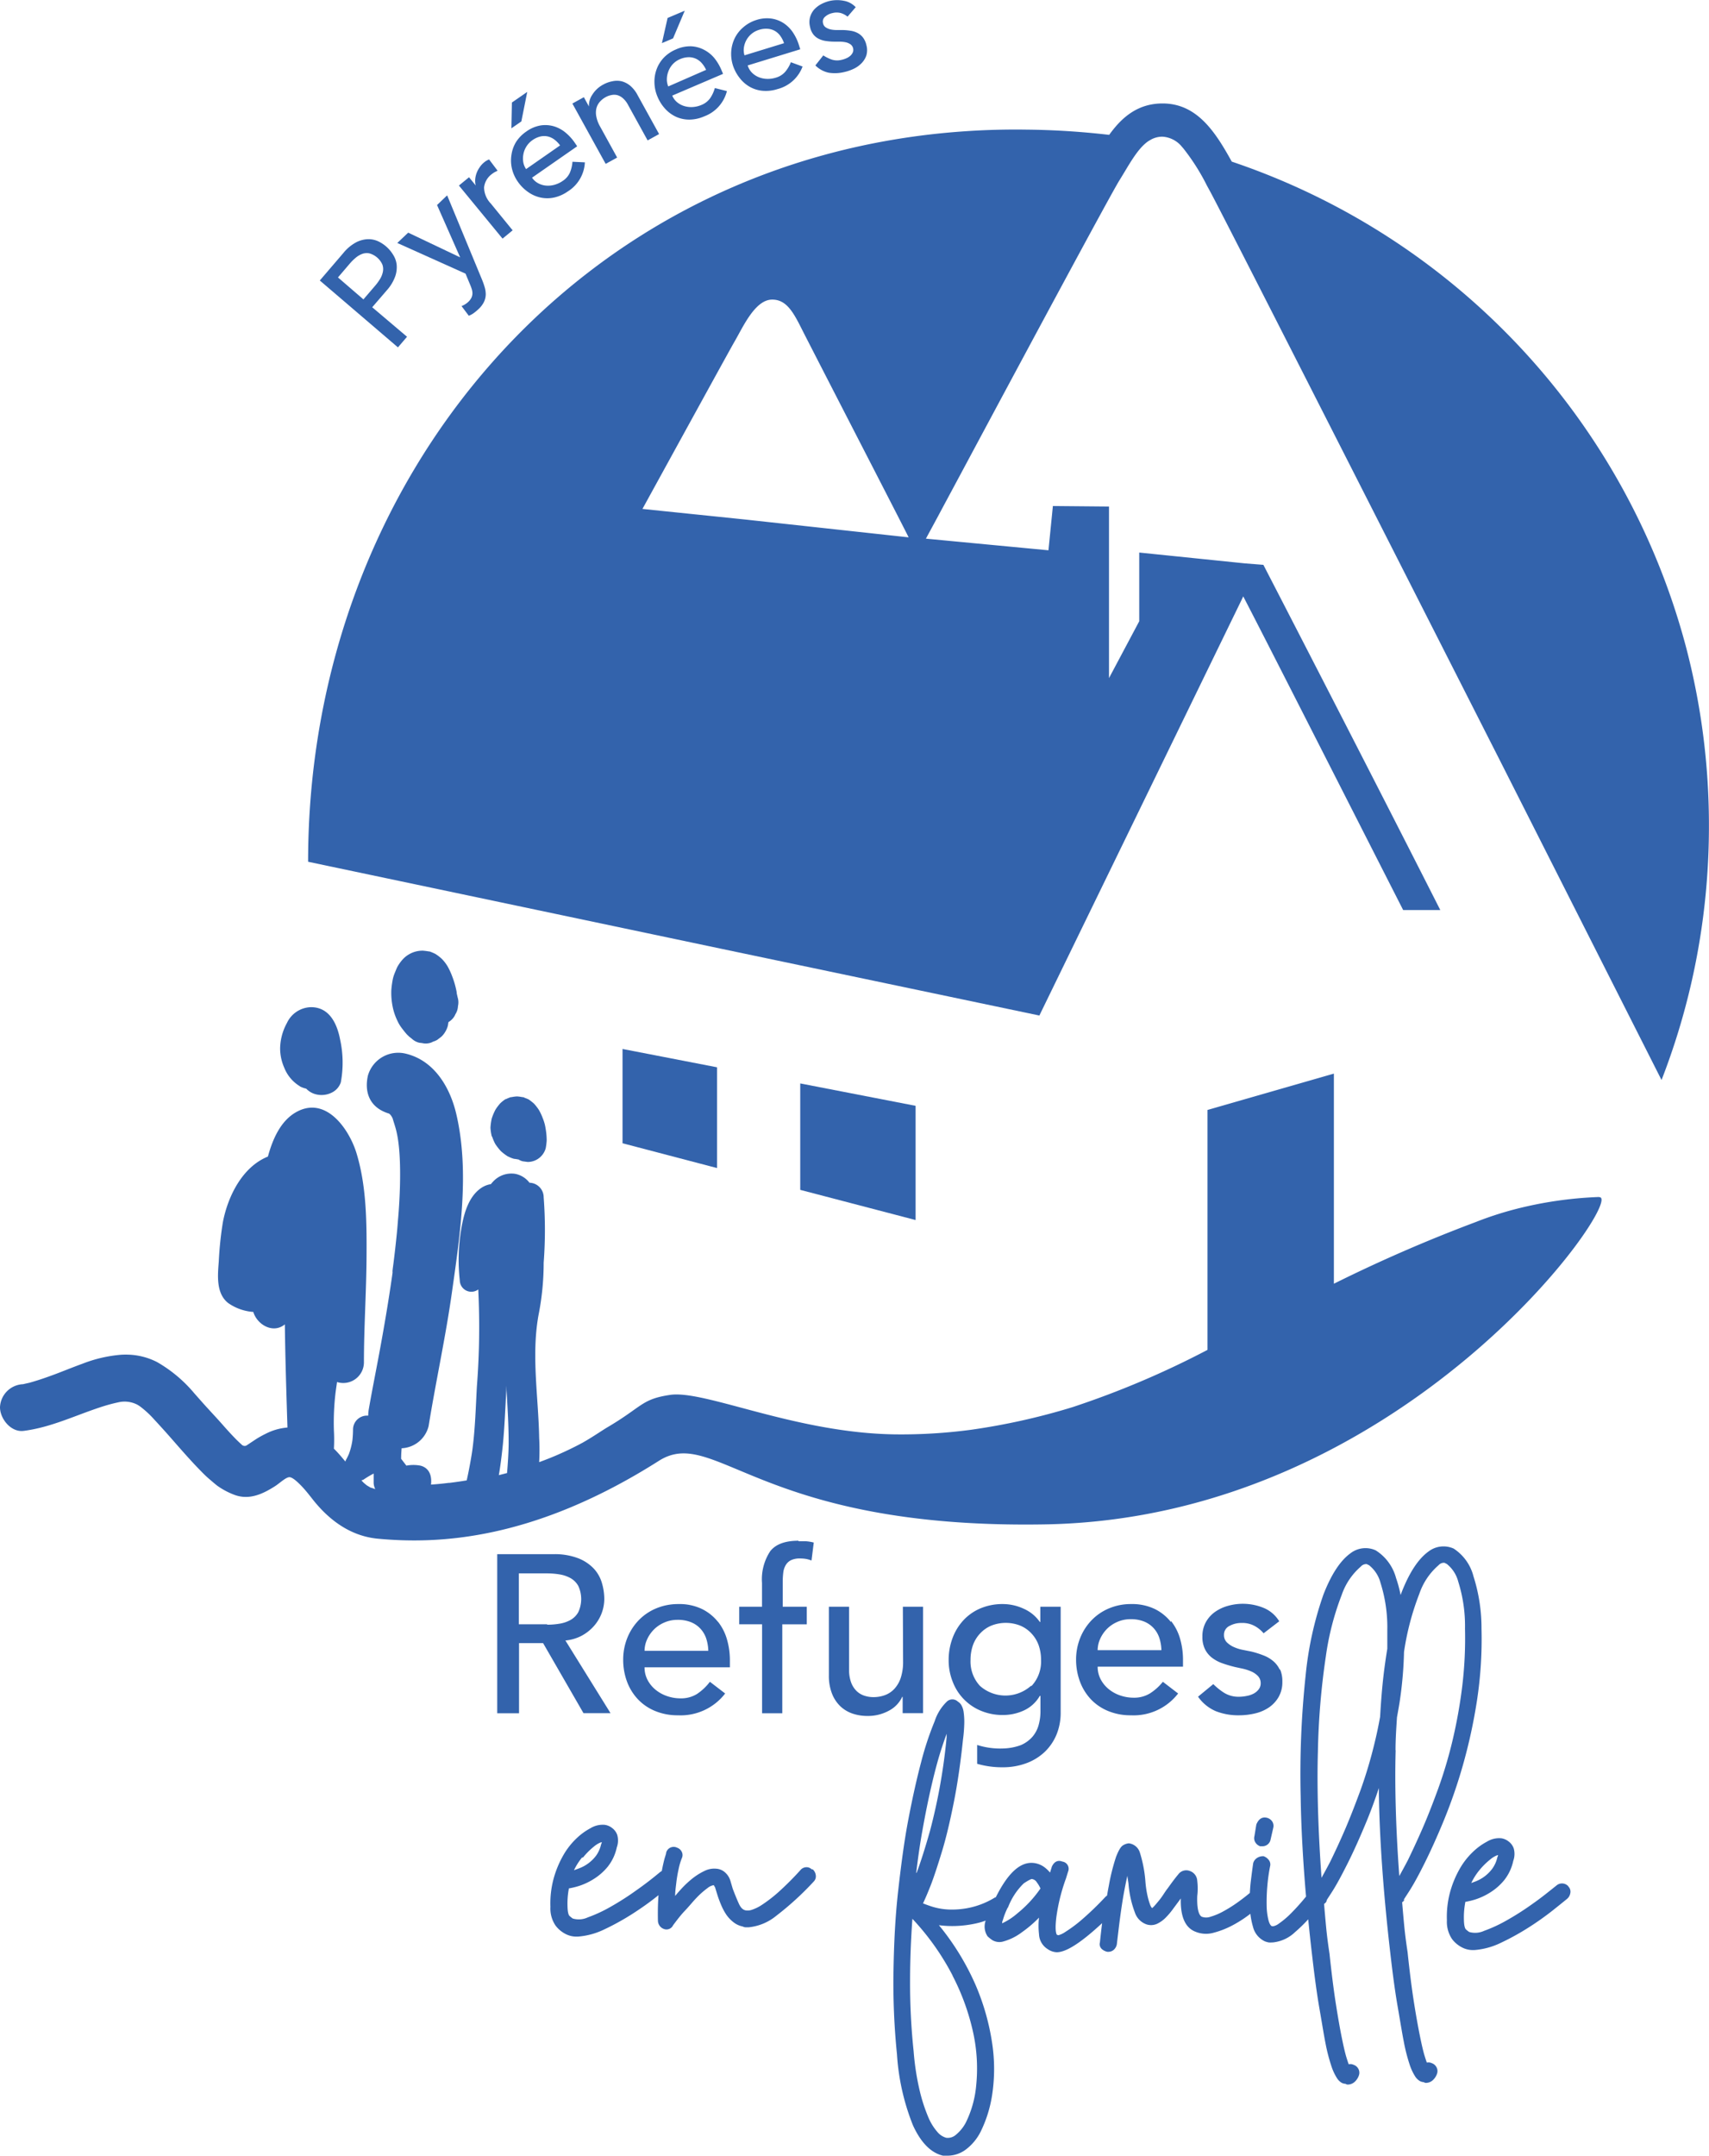 <svg xmlns="http://www.w3.org/2000/svg" viewBox="0 0 235.13 296.58"><defs><style>.cls-1{fill:#3363ac;}</style></defs><title>Fichier 1logo</title><g id="Calque_2" data-name="Calque 2"><g id="Calque_1-2" data-name="Calque 1"><path class="cls-1" d="M204.11,100.14l.1.2Z"/><polygon class="cls-1" points="98.65 160.66 85.65 157.25 85.65 144.28 98.65 146.8 98.65 160.66"/><polygon class="cls-1" points="125.97 167.81 110.1 163.66 110.1 149.02 125.97 152.1 125.97 167.81"/><path class="cls-1" d="M80,225a6.12,6.12,0,0,0,1.7-1.33,5.77,5.77,0,0,0,1.07-1.76,5.64,5.64,0,0,0,.37-2,7.8,7.8,0,0,0-.31-2.12,4.93,4.93,0,0,0-1.1-2,5.9,5.9,0,0,0-2.15-1.45,9,9,0,0,0-3.46-.57H68.41v21.88h3V226h3.31l5.56,9.64H84l-6.21-10A5.91,5.91,0,0,0,80,225m-4.71-1.59H71.38v-7h3.89a10.69,10.69,0,0,1,1.71.14,4.6,4.6,0,0,1,1.51.51,2.81,2.81,0,0,1,1.07,1.07,4.27,4.27,0,0,1,0,3.62,2.8,2.8,0,0,1-1.07,1.07,4.6,4.6,0,0,1-1.51.51,10.57,10.57,0,0,1-1.71.14"/><path class="cls-1" d="M109.85,211.92q-2.75,0-3.88,1.44a7,7,0,0,0-1.13,4.37V221H101.7v2.41h3.15v12.24h2.78V223.42H111V221h-3.31v-3.37a10.82,10.82,0,0,1,.08-1.37,2.6,2.6,0,0,1,.34-1,1.74,1.74,0,0,1,.73-.67,2.77,2.77,0,0,1,1.24-.23,5,5,0,0,1,.8.06,4,4,0,0,1,.77.22l.31-2.47a5.71,5.71,0,0,0-1.1-.18q-.51,0-1,0"/><path class="cls-1" d="M124.25,228.55a7,7,0,0,1-.31,2.19,4.16,4.16,0,0,1-.87,1.53,3.34,3.34,0,0,1-1.3.88,4.53,4.53,0,0,1-1.61.28,3.93,3.93,0,0,1-1.25-.2,2.78,2.78,0,0,1-1.07-.65,3.19,3.19,0,0,1-.74-1.17,4.9,4.9,0,0,1-.28-1.75V221h-2.78v9.43a6.66,6.66,0,0,0,.43,2.52,4.83,4.83,0,0,0,1.16,1.75,4.58,4.58,0,0,0,1.68,1,6.32,6.32,0,0,0,2,.32,6,6,0,0,0,3-.73,4.1,4.1,0,0,0,1.82-1.9h.06v2.25H127V221h-2.78Z"/><path class="cls-1" d="M161.09,223.09a6.49,6.49,0,0,0-2.21-1.78,7.23,7.23,0,0,0-3.29-.68,7.71,7.71,0,0,0-3,.59,7.19,7.19,0,0,0-2.39,1.62,7.54,7.54,0,0,0-1.58,2.44,8,8,0,0,0-.57,3,8.61,8.61,0,0,0,.53,3,7.22,7.22,0,0,0,1.5,2.44,6.83,6.83,0,0,0,2.38,1.62,8.05,8.05,0,0,0,3.14.59,7.73,7.73,0,0,0,6.49-3l-2.1-1.61a7.29,7.29,0,0,1-1.76,1.59,4.15,4.15,0,0,1-2.26.6,5.65,5.65,0,0,1-1.85-.31,5,5,0,0,1-1.58-.87,4.34,4.34,0,0,1-1.1-1.34,3.67,3.67,0,0,1-.42-1.75h11.74v-1a10.27,10.27,0,0,0-.39-2.8,7,7,0,0,0-1.25-2.47m-10.1,4a3.79,3.79,0,0,1,.32-1.5,4.66,4.66,0,0,1,.91-1.37,4.54,4.54,0,0,1,1.44-1,4.48,4.48,0,0,1,1.87-.39,4.81,4.81,0,0,1,1.84.32,3.63,3.63,0,0,1,1.31.9,3.75,3.75,0,0,1,.79,1.34,5.93,5.93,0,0,1,.29,1.7Z"/><path class="cls-1" d="M98.79,223.09a6.51,6.51,0,0,0-2.21-1.78,7.24,7.24,0,0,0-3.29-.68,7.7,7.7,0,0,0-3,.59,7.17,7.17,0,0,0-2.4,1.62,7.53,7.53,0,0,0-1.58,2.44,8,8,0,0,0-.57,3,8.61,8.61,0,0,0,.52,3,7.2,7.2,0,0,0,1.5,2.44,6.83,6.83,0,0,0,2.38,1.62,8.06,8.06,0,0,0,3.14.59,7.73,7.73,0,0,0,6.49-3l-2.1-1.61A7.27,7.27,0,0,1,95.89,233a4.14,4.14,0,0,1-2.26.6,5.64,5.64,0,0,1-1.85-.31,5.05,5.05,0,0,1-1.58-.87,4.34,4.34,0,0,1-1.1-1.34,3.68,3.68,0,0,1-.42-1.75h11.74v-1a10.27,10.27,0,0,0-.39-2.8,7,7,0,0,0-1.25-2.47m-10.1,4a3.81,3.81,0,0,1,.32-1.5,4.68,4.68,0,0,1,.91-1.37,4.54,4.54,0,0,1,1.44-1,4.48,4.48,0,0,1,1.87-.39,4.81,4.81,0,0,1,1.84.32,3.62,3.62,0,0,1,1.31.9,3.75,3.75,0,0,1,.79,1.34,5.93,5.93,0,0,1,.29,1.7Z"/><path class="cls-1" d="M176.09,229.69a3.47,3.47,0,0,0-.9-1.2,4.64,4.64,0,0,0-1.36-.8,13,13,0,0,0-1.68-.53l-1.11-.22a5.73,5.73,0,0,1-1.22-.37,3.27,3.27,0,0,1-1-.65,1.39,1.39,0,0,1-.42-1.05,1.33,1.33,0,0,1,.73-1.22,3.39,3.39,0,0,1,1.72-.42,3.51,3.51,0,0,1,1.78.42,4.28,4.28,0,0,1,1.22,1L176,223a4.52,4.52,0,0,0-2.16-1.85,7.54,7.54,0,0,0-4.87-.28,5.71,5.71,0,0,0-1.79.83,4.26,4.26,0,0,0-1.27,1.41,4,4,0,0,0-.48,2,3.77,3.77,0,0,0,.37,1.76,3.41,3.41,0,0,0,1,1.18,5.13,5.13,0,0,0,1.42.74q.8.28,1.7.5l1.07.23a6.76,6.76,0,0,1,1.14.37,2.8,2.8,0,0,1,.93.63,1.41,1.41,0,0,1,.39,1,1.34,1.34,0,0,1-.26.82,2.13,2.13,0,0,1-.68.59,3.25,3.25,0,0,1-1,.34,5.37,5.37,0,0,1-1.07.11,3.76,3.76,0,0,1-2-.53,8.66,8.66,0,0,1-1.51-1.21l-2.1,1.73a5.74,5.74,0,0,0,2.46,2,8.48,8.48,0,0,0,3.2.56,9.51,9.51,0,0,0,2.15-.25,5.74,5.74,0,0,0,1.9-.8,4.42,4.42,0,0,0,1.36-1.44,4.07,4.07,0,0,0,.53-2.12,4.14,4.14,0,0,0-.32-1.73"/><path class="cls-1" d="M143.13,221v2.1h-.06a5.3,5.3,0,0,0-2.21-1.82,6.83,6.83,0,0,0-2.89-.65,7.77,7.77,0,0,0-3.07.59,6.79,6.79,0,0,0-2.35,1.64,7.35,7.35,0,0,0-1.5,2.46,8.52,8.52,0,0,0-.53,3,7.87,7.87,0,0,0,.56,3,7,7,0,0,0,3.91,4,7.67,7.67,0,0,0,3,.57,6.81,6.81,0,0,0,2.89-.63,4.9,4.9,0,0,0,2.18-2h.09v2.16a7,7,0,0,1-.25,1.84,4.17,4.17,0,0,1-.85,1.62,4.42,4.42,0,0,1-1.62,1.16,7.52,7.52,0,0,1-2.33.45,10.41,10.41,0,0,1-3.66-.48v2.59a12.24,12.24,0,0,0,3.49.48,9.28,9.28,0,0,0,3.28-.56,7.37,7.37,0,0,0,2.53-1.56,7,7,0,0,0,1.62-2.38,7.86,7.86,0,0,0,.57-3V221Zm-1.3,10.89a5.29,5.29,0,0,1-7,0,4.92,4.92,0,0,1-1.3-3.57,6,6,0,0,1,.34-2.06,4.64,4.64,0,0,1,1-1.61,4.44,4.44,0,0,1,1.51-1.05,5.42,5.42,0,0,1,4,0,4.45,4.45,0,0,1,1.51,1.05,4.64,4.64,0,0,1,1,1.61,6,6,0,0,1,.34,2.06,4.92,4.92,0,0,1-1.3,3.57"/><path class="cls-1" d="M173.4,253.94h.28a1.12,1.12,0,0,0,1.13-.92l.37-1.61a1.1,1.1,0,0,0-.16-.9,1.24,1.24,0,0,0-.78-.5c-.44-.08-1,0-1.39.94l-.26,1.6a1.09,1.09,0,0,0,.16.91,1.23,1.23,0,0,0,.65.49"/><path class="cls-1" d="M193.14,261.39l0-.06c0-.09.22-.38.81-1.31s1.27-2.18,2.08-3.81,1.7-3.59,2.63-5.85a72.25,72.25,0,0,0,2.6-7.53,73.65,73.65,0,0,0,1.94-8.88,55.94,55.94,0,0,0,.63-9.94,23.43,23.43,0,0,0-1.1-7.18A6.46,6.46,0,0,0,200,213a3.39,3.39,0,0,0-3.46.4c-1.39,1-2.64,2.88-3.73,5.69l-.11.3a16.47,16.47,0,0,0-.63-2.35,6.46,6.46,0,0,0-2.8-3.8,3.38,3.38,0,0,0-3.46.4c-1.39,1-2.64,2.88-3.73,5.69a47.42,47.42,0,0,0-2.45,11.15,127.64,127.64,0,0,0-.68,16.58c.06,4.19.31,8.81.74,13.8a30.21,30.21,0,0,1-2.08,2.32,11.88,11.88,0,0,1-1.63,1.38,1.94,1.94,0,0,1-.78.38h-.21c-.13-.06-.33-.27-.48-.87a8.92,8.92,0,0,1-.24-2,25.38,25.38,0,0,1,.09-2.61,24.57,24.57,0,0,1,.38-2.75,1,1,0,0,0-.22-.93,1.5,1.5,0,0,0-.68-.47h-.08a1.5,1.5,0,0,0-.84.26,1.24,1.24,0,0,0-.5.69q-.13.86-.32,2.42c-.07.55-.11,1.11-.14,1.68-.5.42-1.08.87-1.71,1.32a18.89,18.89,0,0,1-1.93,1.21,8.75,8.75,0,0,1-1.78.75,1.76,1.76,0,0,1-1.19,0c-.27-.13-.7-.68-.63-2.83a8.88,8.88,0,0,0,0-2.12,1.5,1.5,0,0,0-1-1.34,1.36,1.36,0,0,0-1.61.46c-.38.45-.85,1.07-1.44,1.9-.17.21-.36.49-.57.81s-.42.62-.67.92-.47.57-.67.78a1.3,1.3,0,0,1-.26.23,1.76,1.76,0,0,1-.24-.4,9.71,9.71,0,0,1-.34-1.11,14.18,14.18,0,0,1-.32-2,17.69,17.69,0,0,0-.76-4.09,1.81,1.81,0,0,0-1.53-1.31,1.79,1.79,0,0,0-.76.25c-.33.17-.64.69-1,1.61a28.28,28.28,0,0,0-1,4c-.08.4-.16.85-.24,1.33a1.3,1.3,0,0,0-.21.16,41.54,41.54,0,0,1-3.46,3.32,19.13,19.13,0,0,1-2.09,1.53,3.09,3.09,0,0,1-.93.44l-.2-.06s-.35-.27-.08-2.45a25.46,25.46,0,0,1,1.32-5.3l.29-.94a1,1,0,0,0-.79-1.38c-.35-.14-1-.24-1.44.69l-.25.82a4.94,4.94,0,0,0-.74-.71,3.06,3.06,0,0,0-1.66-.62c-1.78-.1-3.44,1.47-5.07,4.74l-.08,0a11.16,11.16,0,0,1-3.28,1.37,11.61,11.61,0,0,1-2.91.31,9,9,0,0,1-2.35-.36c-.56-.17-1-.34-1.39-.49.27-.56.62-1.37,1.05-2.46s1-2.84,1.58-4.75,1.1-4.15,1.61-6.7.93-5.45,1.26-8.62a20.19,20.19,0,0,0,.18-2.29,9.7,9.7,0,0,0-.09-1.5,2.61,2.61,0,0,0-.31-.94,1.36,1.36,0,0,0-.48-.49,1.09,1.09,0,0,0-1.52,0,6.53,6.53,0,0,0-1.67,2.68,42.23,42.23,0,0,0-1.87,5.65c-.61,2.3-1.21,5-1.78,8s-1,6.34-1.39,9.81-.57,7.16-.63,10.95a96.85,96.85,0,0,0,.48,11.43,31.55,31.55,0,0,0,2.2,9.76c1.09,2.38,2.48,3.79,4.13,4.17h0l.74,0a4.2,4.2,0,0,0,2.41-.85,7,7,0,0,0,2-2.39,17.29,17.29,0,0,0,1.62-5.18,23.54,23.54,0,0,0,0-7,32.29,32.29,0,0,0-2.33-8.16,35.19,35.19,0,0,0-5-8.12,14.26,14.26,0,0,0,2.28.11,15.31,15.31,0,0,0,3.15-.43,10.08,10.08,0,0,0,1-.31,2.42,2.42,0,0,0,.27,2.17,6,6,0,0,0,.64.51,1.91,1.91,0,0,0,1.41.22,7.6,7.6,0,0,0,2.68-1.31,16.32,16.32,0,0,0,2.34-2,10.08,10.08,0,0,0,0,2.27,2.53,2.53,0,0,0,1.21,2.07,2.33,2.33,0,0,0,1.23.42h0c1.32,0,3.37-1.34,6.24-4-.1.83-.2,1.7-.3,2.65a.9.9,0,0,0,.24.89,1.65,1.65,0,0,0,.78.4h.17a1.12,1.12,0,0,0,.71-.27,1.35,1.35,0,0,0,.43-.78q.17-1.46.36-3c.13-1,.27-2,.43-3s.32-1.81.49-2.64l.16-.76.16,1.07a14.29,14.29,0,0,0,.89,4,2.58,2.58,0,0,0,1.63,1.62,2,2,0,0,0,1.41-.09,4.18,4.18,0,0,0,1.19-.85,10.28,10.28,0,0,0,1.08-1.29l1-1.35c-.07,2.42.57,3.94,1.88,4.52a3.83,3.83,0,0,0,2.66.19,11.9,11.9,0,0,0,2.72-1.09,16.58,16.58,0,0,0,2.31-1.51,10.86,10.86,0,0,0,.36,1.79,3,3,0,0,0,1.63,2,3.34,3.34,0,0,0,.52.15,2.61,2.61,0,0,0,.5,0h.09a5.17,5.17,0,0,0,3.06-1.43,20.09,20.09,0,0,0,1.8-1.75c.16,1.64.34,3.31.54,5,.33,2.87.66,5.32,1,7.26s.6,3.61.86,4.91a24.32,24.32,0,0,0,.78,3,7.28,7.28,0,0,0,.74,1.62,2,2,0,0,0,.7.71,1.39,1.39,0,0,0,.52.13.5.5,0,0,0,.3.1h0a1.41,1.41,0,0,0,1-.42,2.11,2.11,0,0,0,.55-.9,1.1,1.1,0,0,0-.08-.82,1.16,1.16,0,0,0-.68-.58,1,1,0,0,0-.66-.07c-.09-.24-.2-.58-.33-1-.18-.6-.39-1.51-.63-2.7s-.5-2.65-.8-4.56-.59-4.19-.88-6.93c-.19-1.25-.35-2.46-.46-3.61s-.2-2.17-.29-3.26a.79.79,0,0,0,.35-.39l0-.06c0-.09.22-.38.81-1.31s1.26-2.18,2.08-3.81,1.7-3.59,2.63-5.84c.58-1.41,1.14-2.93,1.67-4.53,0,.26,0,.51,0,.78.1,6.4.63,13.81,1.58,22,.33,2.87.66,5.32,1,7.26s.6,3.61.86,4.91a24.16,24.16,0,0,0,.78,3.05,7.23,7.23,0,0,0,.74,1.62,2,2,0,0,0,.7.7,1.4,1.4,0,0,0,.52.14.49.49,0,0,0,.29.1h0a1.41,1.41,0,0,0,1-.42,2.12,2.12,0,0,0,.55-.9,1.09,1.09,0,0,0-.08-.81,1.16,1.16,0,0,0-.68-.59,1,1,0,0,0-.66-.07c-.09-.24-.2-.58-.33-1-.18-.6-.39-1.51-.63-2.7s-.51-2.66-.81-4.56-.59-4.18-.88-6.93c-.19-1.25-.35-2.47-.46-3.61s-.2-2.17-.29-3.26a.8.8,0,0,0,.35-.39M192,240.77c0-1.59.11-3.11.2-4.56.12-.67.24-1.33.35-2a54.31,54.31,0,0,0,.62-7,36.68,36.68,0,0,1,2.11-8,9,9,0,0,1,2.64-3.92,1,1,0,0,1,.71-.34h0a.42.42,0,0,1,.3.12l.07,0a4.57,4.57,0,0,1,1.63,2.48,20.26,20.26,0,0,1,.93,6.46,54.91,54.91,0,0,1-.39,8,68.52,68.52,0,0,1-1.33,7.4,61.48,61.48,0,0,1-1.95,6.56c-.73,2-1.46,3.88-2.18,5.53s-1.4,3.1-2,4.34c-.45.86-.85,1.59-1.19,2.2-.48-6.56-.64-12.39-.5-17.34m-1.15-13.92q-.27,1.63-.49,3.42c-.22,1.83-.38,3.81-.5,5.94-.22,1.2-.46,2.38-.74,3.51a61.86,61.86,0,0,1-1.95,6.56c-.74,2-1.47,3.89-2.18,5.53s-1.39,3.09-2,4.34c-.45.86-.85,1.59-1.19,2.2-.47-6.56-.64-12.39-.5-17.34a101.91,101.91,0,0,1,1.1-13.16,37.69,37.69,0,0,1,2.17-8.39,9,9,0,0,1,2.64-3.92,1,1,0,0,1,.71-.34h0a.41.41,0,0,1,.3.12l.07,0a4.57,4.57,0,0,1,1.63,2.48,20.21,20.21,0,0,1,.93,6.46c0,.85,0,1.7,0,2.54m-52.2,35.67a9.09,9.09,0,0,1,2.19-3.36c.83-.55,1.06-.59,1.1-.59a.93.93,0,0,1,.7.47,4.11,4.11,0,0,1,.49.83v0a16.14,16.14,0,0,1-3.16,3.41,8.8,8.8,0,0,1-2.11,1.38c0-.11,0-.24.09-.42a9.78,9.78,0,0,1,.69-1.77m-7.6,9.4a31.58,31.58,0,0,1,2.87,8,23.06,23.06,0,0,1,.38,7.06,14.41,14.41,0,0,1-1.45,5.18,5.5,5.5,0,0,1-1.37,1.66,1.68,1.68,0,0,1-1.31.39,2.45,2.45,0,0,1-1.21-.8,7.47,7.47,0,0,1-1.28-2.1,22.91,22.91,0,0,1-1.17-3.64,35.64,35.64,0,0,1-.82-5.36,89.11,89.11,0,0,1-.49-9.62c0-2.92.12-5.81.32-8.6a34.82,34.82,0,0,1,5.53,7.8m-5-14.16c.24-2,.52-4,.85-5.79.42-2.37.87-4.56,1.33-6.51s.92-3.63,1.38-5c.22-.67.43-1.27.62-1.79,0,.15,0,.31,0,.48a79.23,79.23,0,0,1-2.28,12.85c-.67,2.37-1.29,4.31-1.85,5.82"/><path class="cls-1" d="M215.77,259.44a1.17,1.17,0,0,0-1.65-.08c-1,.79-2,1.62-3.22,2.47a38.47,38.47,0,0,1-3.54,2.27,19.89,19.89,0,0,1-3.18,1.48,2.91,2.91,0,0,1-2.05.15,4.31,4.31,0,0,1-.45-.36c-.07-.07-.25-.32-.27-1.31a11.26,11.26,0,0,1,.2-2.47,10.13,10.13,0,0,0,1.43-.35,9,9,0,0,0,2-.95,7.88,7.88,0,0,0,1.91-1.68,6.4,6.4,0,0,0,1.25-2.66,2.79,2.79,0,0,0,.06-1.72,2,2,0,0,0-.68-.93,2.13,2.13,0,0,0-1-.45,3.19,3.19,0,0,0-2,.46,8.47,8.47,0,0,0-1.88,1.36,10.09,10.09,0,0,0-1.83,2.31,13.89,13.89,0,0,0-1.33,3.15,13,13,0,0,0-.47,4,4.23,4.23,0,0,0,.71,2.58,4,4,0,0,0,1.3,1.11,3.22,3.22,0,0,0,1.65.4h.11a10.08,10.08,0,0,0,3.66-1,34.45,34.45,0,0,0,3.82-2.11,39.74,39.74,0,0,0,3.28-2.32c.93-.74,1.6-1.28,2-1.61a1.32,1.32,0,0,0,.45-.79,1,1,0,0,0-.27-.91M202.42,259a8.5,8.5,0,0,1,1.1-1.74,9.77,9.77,0,0,1,1.51-1.5,3.37,3.37,0,0,1,.91-.56l.16-.05v.05a.8.8,0,0,1-.09.26,4.22,4.22,0,0,1-.67,1.53,5.21,5.21,0,0,1-2.28,1.77l-.64.24"/><path class="cls-1" d="M111.67,257.11h0a1,1,0,0,0-.81-.28,1.09,1.09,0,0,0-.76.42,41.43,41.43,0,0,1-3,3,19.57,19.57,0,0,1-2.21,1.71,5.82,5.82,0,0,1-1.47.73,1.68,1.68,0,0,1-.83.07c-.39-.07-.69-.38-.94-.93s-.56-1.31-.84-2.05l-.33-1.12a2.49,2.49,0,0,0-.94-1.29,2,2,0,0,0-1-.34,3,3,0,0,0-1.62.31,8.65,8.65,0,0,0-1.61,1,13.58,13.58,0,0,0-1.55,1.44c-.31.34-.6.66-.87,1,0-.64.09-1.23.15-1.75a18.2,18.2,0,0,1,.31-1.87,9,9,0,0,1,.45-1.56,1,1,0,0,0,0-.89,1.09,1.09,0,0,0-.62-.56,1.07,1.07,0,0,0-1.53.68h0v.05c0,.06-.07.27-.18.63s-.27,1.05-.42,1.84v0a1.5,1.5,0,0,0-.25.16c-.95.79-2,1.62-3.22,2.47a38,38,0,0,1-3.54,2.27,19.67,19.67,0,0,1-3.18,1.48,2.92,2.92,0,0,1-2.06.15,4.45,4.45,0,0,1-.45-.36c-.07-.07-.25-.32-.27-1.31a11.2,11.2,0,0,1,.19-2.47,10.37,10.37,0,0,0,1.43-.35,9,9,0,0,0,2-.95,7.87,7.87,0,0,0,1.91-1.68,6.4,6.4,0,0,0,1.25-2.66,2.78,2.78,0,0,0,.06-1.72,2,2,0,0,0-.68-.93,2.12,2.12,0,0,0-1-.45,3.2,3.2,0,0,0-2,.46,8.52,8.52,0,0,0-1.88,1.36,10.09,10.09,0,0,0-1.83,2.31,13.91,13.91,0,0,0-1.33,3.15,13,13,0,0,0-.47,4,4.17,4.17,0,0,0,.71,2.58,4,4,0,0,0,1.3,1.11,3.24,3.24,0,0,0,1.65.4h.11a10.05,10.05,0,0,0,3.66-1,34.26,34.26,0,0,0,3.82-2.11c1.22-.78,2.32-1.56,3.28-2.32l.34-.27c-.08,1.05-.11,2.23-.08,3.52a1.24,1.24,0,0,0,.82,1.13,1,1,0,0,0,1.27-.52c.5-.66,1-1.34,1.63-2s1.11-1.28,1.65-1.83a11.37,11.37,0,0,1,1.46-1.28,1.81,1.81,0,0,1,.86-.4.91.91,0,0,0,.16.27l.31,1c.14.47.32.94.52,1.42a8.15,8.15,0,0,0,.7,1.33,4.62,4.62,0,0,0,1,1.07,3,3,0,0,0,1.29.6.92.92,0,0,0,.45.11h.35a7.09,7.09,0,0,0,3.82-1.59,40.79,40.79,0,0,0,5.15-4.71,1,1,0,0,0,.28-.84,1.3,1.3,0,0,0-.42-.83m-31.6-1.64a9.84,9.84,0,0,1,1.5-1.5,3.43,3.43,0,0,1,.91-.56l.16-.05v.05a.81.81,0,0,1-.09.26,4.22,4.22,0,0,1-.67,1.53A5.21,5.21,0,0,1,79.62,257l-.65.24a8.56,8.56,0,0,1,1.1-1.74Z"/><path class="cls-1" d="M62.58,139.67a2.29,2.29,0,0,1-.78.85l-.11.08a5,5,0,0,1-.08.51v0a3.11,3.11,0,0,1-.34.79,3,3,0,0,1-.52.67l0,0-.61.47,0,0a3.38,3.38,0,0,1-.45.2c-.07,0-.27.13-.4.17a2.16,2.16,0,0,1-1.22.06l-.4-.05a2.29,2.29,0,0,1-1-.54l-.33-.26-.08-.07-.28-.27-.24-.28c-.23-.29-.47-.58-.68-.9a4.55,4.55,0,0,1-.36-.65,8.12,8.12,0,0,1-.7-2.1,9.59,9.59,0,0,1-.16-2.18,13,13,0,0,1,.19-1.42,4.67,4.67,0,0,1,.15-.57l.09-.25c.13-.31.25-.63.4-.94a5.68,5.68,0,0,1,.71-1,3.58,3.58,0,0,1,.88-.72,3.68,3.68,0,0,1,1.82-.51h.11a8.43,8.43,0,0,1,.84.11l.08,0h0a7.86,7.86,0,0,1,.76.32l.16.1a5.65,5.65,0,0,1,.77.61,5.54,5.54,0,0,1,.8,1.05,9.93,9.93,0,0,1,.63,1.38,12.24,12.24,0,0,1,.6,2.13c0,.24.09.47.13.71a2.31,2.31,0,0,1,.05,1.21,2.25,2.25,0,0,1-.36,1.13"/><path class="cls-1" d="M41.25,149.42a3.5,3.5,0,0,0,.88.32,2.76,2.76,0,0,0,1.39.79,3.15,3.15,0,0,0,2.11-.24,2.42,2.42,0,0,0,1.26-1.42,14.83,14.83,0,0,0-.1-5.9c-.36-1.89-1.32-4.44-4-4.44a3.75,3.75,0,0,0-3.31,2.17,7.53,7.53,0,0,0-.94,3.48,6.59,6.59,0,0,0,.57,2.68,5.2,5.2,0,0,0,2.17,2.56"/><path class="cls-1" d="M67.71,156.34a7.18,7.18,0,0,0,.35.85,2.22,2.22,0,0,0,.13.23,7.89,7.89,0,0,0,.55.72l.17.19a7.1,7.1,0,0,0,.69.55l.19.13a5.29,5.29,0,0,0,.79.34l.19.05c.17,0,.37.06.57.08a2,2,0,0,0,.58.25l.68.09a2.56,2.56,0,0,0,1.3-.35,2.59,2.59,0,0,0,1.18-1.53,8.48,8.48,0,0,0,.13-1,2.9,2.9,0,0,0,0-.32,9.18,9.18,0,0,0-.14-1.37,5.89,5.89,0,0,0-.39-1.43,7.09,7.09,0,0,0-.56-1.19,7.39,7.39,0,0,0-.56-.73,1.59,1.59,0,0,0-.18-.18,7.16,7.16,0,0,0-.59-.46l-.1-.06-.35-.15c-.07,0-.23-.11-.35-.14l-.1,0a5.37,5.37,0,0,0-.71-.1h-.1a5.17,5.17,0,0,0-.72.1l-.1,0a5.39,5.39,0,0,0-.65.27l-.06,0a5.16,5.16,0,0,0-.6.46l-.11.1-.1.11c-.17.21-.34.42-.49.65a2.87,2.87,0,0,0-.2.36,8,8,0,0,0-.4,1,8.23,8.23,0,0,0-.17,1.24,6.39,6.39,0,0,0,.12.94,1.85,1.85,0,0,0,.07.27"/><path class="cls-1" d="M220,164.64a54,54,0,0,0-11.66,1.71A47,47,0,0,0,203,168.1a207.34,207.34,0,0,0-19.48,8.47V147.67l-17.39,5v33a122.8,122.8,0,0,1-18.55,7.87,90.66,90.66,0,0,1-14,3.12,72.91,72.91,0,0,1-10.44.63c-13.71-.18-26.16-6.13-30.94-5.43-4,.59-3.79,1.63-8.79,4.55-1,.63-2,1.31-3.21,2h0l-.58.31,0,0-.61.31,0,0-.65.32,0,0-.72.34h0l-.78.35h0c-.82.36-1.71.72-2.68,1.07.06-1,.06-2.31,0-3.34-.1-5.62-1.09-11.28-.1-16.83a37,37,0,0,0,.72-7.26,59.54,59.54,0,0,0,0-9,2,2,0,0,0-1.95-2,3.24,3.24,0,0,0-2-1.23,3.42,3.42,0,0,0-2.94,1,5.16,5.16,0,0,0-.37.42,3.31,3.31,0,0,0-1.35.54c-1.68,1.15-2.32,3.38-2.67,5.28a25.62,25.62,0,0,0-.26,7.44,1.59,1.59,0,0,0,2.35,1.35l.19-.12a105.11,105.11,0,0,1-.19,13.36c-.15,2.77-.23,5.64-.58,8.4-.14,1.14-.54,3.29-.82,4.5h0q-1.14.19-2.35.34h-.12c-.79.1-1.6.18-2.44.24.19-1.76-.68-2.42-1.46-2.61a5.19,5.19,0,0,0-1.93,0l-.72-.94q0-.72.07-1.45a4,4,0,0,0,3.71-3.05c1-6.18,2.35-12.28,3.22-18.48,1.12-7.91,2.43-16.53.59-24.43-.85-3.65-3-7.34-6.9-8.3a4.34,4.34,0,0,0-5.26,3c-.49,2.17.13,4.38,2.88,5.22,0,0,.26.1.52.67v0c.17.59.38,1.17.52,1.78,1,4.12.22,12.14.22,12.14-.06.82-.13,1.64-.22,2.46q-.15,1.47-.33,2.94c-.05.41-.1.82-.16,1.24,0,.07-.15,1.09,0,.36l-.09.66c-.51,3.59-1.12,7.16-1.78,10.72-.48,2.59-1,5.16-1.45,7.76a5.72,5.72,0,0,0-.07.82h-.2a1.92,1.92,0,0,0-1.89,1.89,14.51,14.51,0,0,1-.08,1.46A9.15,9.15,0,0,1,48,200c-.12.27-.25.54-.4.8a1.9,1.9,0,0,0-.08.23c-.51-.61-1-1.21-1.58-1.77a22.93,22.93,0,0,0,0-2.5,34.86,34.86,0,0,1,.24-5.32c.06-.45.13-.9.19-1.35a2.84,2.84,0,0,0,3.7-2.69c0-4.83.33-9.65.36-14.48s0-9.87-1.42-14.43c-1.07-3.34-4.26-7.83-8.32-5.49-2.06,1.19-3.16,3.61-3.83,6.08-3.52,1.42-5.52,5.47-6.2,9.05a48.14,48.14,0,0,0-.56,5.39c-.15,1.91-.39,4.39,1.3,5.71a6.85,6.85,0,0,0,3.45,1.22c.51,1.7,2.61,3,4.24,1.79l.1-.08c.06,4.73.21,9.46.36,14.19a7.9,7.9,0,0,0-3,.86,13.42,13.42,0,0,0-1.36.76l-1.28.85a.56.56,0,0,1-.64-.1c-.26-.24-.52-.48-.77-.73-.58-.59-1.14-1.2-1.69-1.82-1-1.15-2.06-2.25-3.07-3.39l-1-1.13a19,19,0,0,0-5.14-4.31,9.32,9.32,0,0,0-3.63-1,10.44,10.44,0,0,0-1.35,0,18.88,18.88,0,0,0-5.32,1.25c-1.3.47-2.58,1-3.81,1.46-.79.29-1.59.58-2.4.83-.35.11-.69.21-1,.3l-.93.21A3.31,3.31,0,0,0,0,193.56c0,1.58,1.5,3.47,3.25,3.25,3.71-.47,7-2.08,10.52-3.24a23.3,23.3,0,0,1,2.56-.7,3.82,3.82,0,0,1,2.51.31,3.71,3.71,0,0,1,.46.29,13.24,13.24,0,0,1,1.94,1.8c.56.6,1.11,1.21,1.66,1.82,1.09,1.23,2.16,2.48,3.27,3.69.55.61,1.12,1.2,1.7,1.79.31.31.63.62,1,.93s.69.6,1.06.88a10.26,10.26,0,0,0,2.41,1.26c2,.7,3.82-.15,5.51-1.23.63-.4,1.5-1.26,2-1.23s1.37.95,1.6,1.18c.58.6,1.09,1.26,1.61,1.92,2.19,2.76,5.12,5,8.92,5.36,8.41.79,21.5.19,38.67-10.71,7.73-4.9,13.78,9.43,53.16,8.74,49.37-.86,79.72-44.87,76.27-45m-169,40-.62-.37s-.37-.3-.46-.39-.18-.19-.27-.29l.26-.09a13.32,13.32,0,0,1,1.42-.85c0,.32,0,1,0,1.32a2.12,2.12,0,0,0,.22.82L51,204.6m18.8-2-1.17.3c.22-1.21.44-3.06.56-4.24.24-2.48.33-5,.47-7.4l0-.69c.14,2.65.33,5.31.32,8,0,1.11-.12,2.88-.22,4.07"/><path class="cls-1" d="M232,89.12a96.56,96.56,0,0,0-62.53-66.89v0c-2.26-4.09-4.78-8-9.52-8-3.35,0-5.49,1.84-7.11,4l-.24.32a106.88,106.88,0,0,0-11.41-.72q-4.23-.06-8.34.22C79.73,21.6,42.39,65.85,42.39,118.53l57,12L143,139.68l12.34-25.35,15.57-32,.14-.3c2.91,5.6,12.68,24.83,22,43.14h5.11c-10.75-21.2-24.34-47.48-24.34-47.48l-2.54-.2L156.74,76v9.45l-4.16,7.82V69.67l-7.72-.07-.61,6.09-16.86-1.6h0c.76-1.41,1.44-2.65,2.22-4.12l1.31-2.44,1.31-2.44c9.86-18.41,20.65-38.47,21.78-40.28.25-.4.5-.82.75-1.23,1.19-2,2.13-3.43,3.27-4.19l.31-.18a3.24,3.24,0,0,1,1.58-.41,3.72,3.72,0,0,1,2.71,1.41l.17.19a29.45,29.45,0,0,1,3.25,5.12l.42.77c1.44,2.61,21.77,42.62,37.63,73.85l.1.2,2.14,4.21h0l22.26,44a95.87,95.87,0,0,0,6.26-27.78q.26-3.54.26-7.14A96.53,96.53,0,0,0,232,89.12M102.45,71.45,88.39,70c6.8-12.38,12.24-22.29,12.66-23,1.17-2,2.84-5.83,5.22-5.79,1.74,0,2.69,1.44,3.66,3.3.29.56.58,1.15.9,1.77,4.61,9,14,27.19,14.18,27.63Z"/><path class="cls-1" d="M44,38.58l3.24-3.78a5.83,5.83,0,0,1,1.74-1.46,3.81,3.81,0,0,1,1.62-.44,3.18,3.18,0,0,1,1.43.29A4.77,4.77,0,0,1,54.06,35a3.18,3.18,0,0,1,.51,1.37A3.81,3.81,0,0,1,54.38,38a5.86,5.86,0,0,1-1.17,1.94l-2,2.32L56,46.32l-1.25,1.46Zm6,2.6,1.64-1.91a7,7,0,0,0,.65-.9,3,3,0,0,0,.39-1,1.82,1.82,0,0,0-.08-1,2.77,2.77,0,0,0-1.78-1.52,1.83,1.83,0,0,0-1,.08,3,3,0,0,0-.89.53,6.81,6.81,0,0,0-.79.78l-1.64,1.92Z"/><path class="cls-1" d="M54.66,33.42,56.16,32l7.15,3.4,0,0-3.18-7.2,1.39-1.33,4.73,11.43q.26.61.42,1.16a3.39,3.39,0,0,1,.16,1.06,2.49,2.49,0,0,1-.24,1,3.39,3.39,0,0,1-.76,1,6.82,6.82,0,0,1-.62.52,2.94,2.94,0,0,1-.71.39l-1-1.33a2.84,2.84,0,0,0,.93-.58,2,2,0,0,0,.43-.57,1.42,1.42,0,0,0,.14-.58,1.88,1.88,0,0,0-.09-.59c-.06-.2-.14-.42-.24-.65l-.62-1.49Z"/><path class="cls-1" d="M63.14,25.52l1.39-1.14.92,1.13,0,0a2.58,2.58,0,0,1-.07-.84,3.23,3.23,0,0,1,.18-.83A3.48,3.48,0,0,1,66,23a3,3,0,0,1,.6-.66,2.43,2.43,0,0,1,.69-.41l1.17,1.55-.4.2a2.67,2.67,0,0,0-.37.25,2.64,2.64,0,0,0-1.09,1.85A3.26,3.26,0,0,0,67.53,28l3,3.68-1.39,1.14Z"/><path class="cls-1" d="M73.2,24.44a2.39,2.39,0,0,0,.87.78,2.8,2.8,0,0,0,1.08.31,3.25,3.25,0,0,0,1.16-.12,3.63,3.63,0,0,0,1.1-.52,2.67,2.67,0,0,0,1-1.15,4.69,4.69,0,0,0,.35-1.49l1.71.08a5,5,0,0,1-2.35,4,5.23,5.23,0,0,1-1.89.84,4.42,4.42,0,0,1-1.86,0,4.65,4.65,0,0,1-1.7-.75A5.63,5.63,0,0,1,71.25,25a5.19,5.19,0,0,1-.82-1.83,4.89,4.89,0,0,1-.06-1.88A4.66,4.66,0,0,1,71,19.53a5,5,0,0,1,1.4-1.43,4.71,4.71,0,0,1,2-.85,4.24,4.24,0,0,1,1.83.13,4.55,4.55,0,0,1,1.58.86,6.72,6.72,0,0,1,1.24,1.35l.36.53ZM70.43,14.1l2.11-1.46-.81,4.06-1.37.95ZM77.06,20a3.81,3.81,0,0,0-.78-.8,2.45,2.45,0,0,0-.91-.43,2.34,2.34,0,0,0-1,0,3.1,3.1,0,0,0-1.1.5,2.91,2.91,0,0,0-.85.89A2.94,2.94,0,0,0,72,21.27a3,3,0,0,0,0,1.07,2.46,2.46,0,0,0,.38.92Z"/><path class="cls-1" d="M78.75,14.24l1.58-.87.7,1.28,0,0A2.66,2.66,0,0,1,81.51,13,3.91,3.91,0,0,1,83,11.63a4.1,4.1,0,0,1,1.25-.45,2.93,2.93,0,0,1,1.28,0,3.13,3.13,0,0,1,1.2.63,4.32,4.32,0,0,1,1,1.29l2.95,5.34-1.58.87-2.7-4.9a3.14,3.14,0,0,0-.7-.9,2,2,0,0,0-.79-.43,1.79,1.79,0,0,0-.81,0,2.51,2.51,0,0,0-.77.28,3,3,0,0,0-.82.66,2.16,2.16,0,0,0-.46.9,2.67,2.67,0,0,0,0,1.14,4.45,4.45,0,0,0,.51,1.34l2.35,4.27-1.58.87Z"/><path class="cls-1" d="M92.49,13.15a2.36,2.36,0,0,0,.69.93,2.79,2.79,0,0,0,1,.52,3.31,3.31,0,0,0,1.16.12,3.64,3.64,0,0,0,1.18-.29,2.69,2.69,0,0,0,1.19-.93,4.71,4.71,0,0,0,.64-1.39l1.66.42A5,5,0,0,1,96.9,16a5.18,5.18,0,0,1-2,.45,4.42,4.42,0,0,1-1.83-.36A4.66,4.66,0,0,1,91.55,15a5.6,5.6,0,0,1-1.08-1.68,5.18,5.18,0,0,1-.43-2,4.9,4.9,0,0,1,.32-1.85,4.64,4.64,0,0,1,1-1.57A5,5,0,0,1,93,6.8a4.69,4.69,0,0,1,2.13-.43,4.23,4.23,0,0,1,1.77.5A4.56,4.56,0,0,1,98.29,8a6.79,6.79,0,0,1,.94,1.57l.25.59ZM91.85,2.47l2.36-1L92.6,5.28l-1.53.65Zm5.3,7.14a3.78,3.78,0,0,0-.61-.94,2.43,2.43,0,0,0-.81-.6,2.35,2.35,0,0,0-1-.2,3.07,3.07,0,0,0-1.18.27,2.89,2.89,0,0,0-1,.7,3,3,0,0,0-.6,1,3,3,0,0,0-.2,1.05,2.45,2.45,0,0,0,.19,1Z"/><path class="cls-1" d="M102.87,9a2.39,2.39,0,0,0,.59,1,2.82,2.82,0,0,0,.94.62,3.29,3.29,0,0,0,1.14.23,3.67,3.67,0,0,0,1.21-.17,2.68,2.68,0,0,0,1.28-.8,4.71,4.71,0,0,0,.78-1.32l1.61.59a5,5,0,0,1-3.44,3.1,5.23,5.23,0,0,1-2.05.24,4.41,4.41,0,0,1-1.78-.55,4.7,4.7,0,0,1-1.39-1.22A5.59,5.59,0,0,1,100.84,9a5.21,5.21,0,0,1-.23-2,4.93,4.93,0,0,1,.51-1.81,4.68,4.68,0,0,1,1.17-1.46A5,5,0,0,1,104,2.77a4.68,4.68,0,0,1,2.17-.21,4.19,4.19,0,0,1,1.71.67,4.57,4.57,0,0,1,1.25,1.29,6.63,6.63,0,0,1,.78,1.65l.19.61Zm5-3.06a3.79,3.79,0,0,0-.51-1,2.42,2.42,0,0,0-.74-.68,2.35,2.35,0,0,0-1-.3,3.1,3.1,0,0,0-1.2.15,2.89,2.89,0,0,0-1.08.6,3,3,0,0,0-.7.9,3,3,0,0,0-.3,1,2.45,2.45,0,0,0,.09,1Z"/><path class="cls-1" d="M116.61,2.29a2.74,2.74,0,0,0-.91-.49,2.29,2.29,0,0,0-1.18,0,2.19,2.19,0,0,0-1,.5.86.86,0,0,0-.29.87.9.9,0,0,0,.4.61,2.08,2.08,0,0,0,.71.28,3.76,3.76,0,0,0,.82.07h.73a8.17,8.17,0,0,1,1.14.1,3,3,0,0,1,1,.33,2.25,2.25,0,0,1,.73.64,2.69,2.69,0,0,1,.44,1,2.62,2.62,0,0,1,0,1.41,2.85,2.85,0,0,1-.67,1.09,3.72,3.72,0,0,1-1.09.77,6.19,6.19,0,0,1-1.33.45,5.47,5.47,0,0,1-2.1.08,3.71,3.71,0,0,1-1.83-1l1.09-1.38a5.66,5.66,0,0,0,1.12.56,2.41,2.41,0,0,0,1.36.06,3.4,3.4,0,0,0,.66-.21,2.09,2.09,0,0,0,.56-.34,1.36,1.36,0,0,0,.35-.46.87.87,0,0,0,.06-.55.92.92,0,0,0-.38-.59,1.85,1.85,0,0,0-.67-.28,4.42,4.42,0,0,0-.77-.08h-.71q-.6,0-1.14-.08a3.38,3.38,0,0,1-1-.28,2.23,2.23,0,0,1-.79-.61,2.44,2.44,0,0,1-.47-1.06,2.6,2.6,0,0,1,0-1.33A2.73,2.73,0,0,1,112,1.33a3.68,3.68,0,0,1,1-.77,4.92,4.92,0,0,1,1.24-.45,4.81,4.81,0,0,1,1.87,0,2.91,2.91,0,0,1,1.62.88Z"/></g></g></svg>